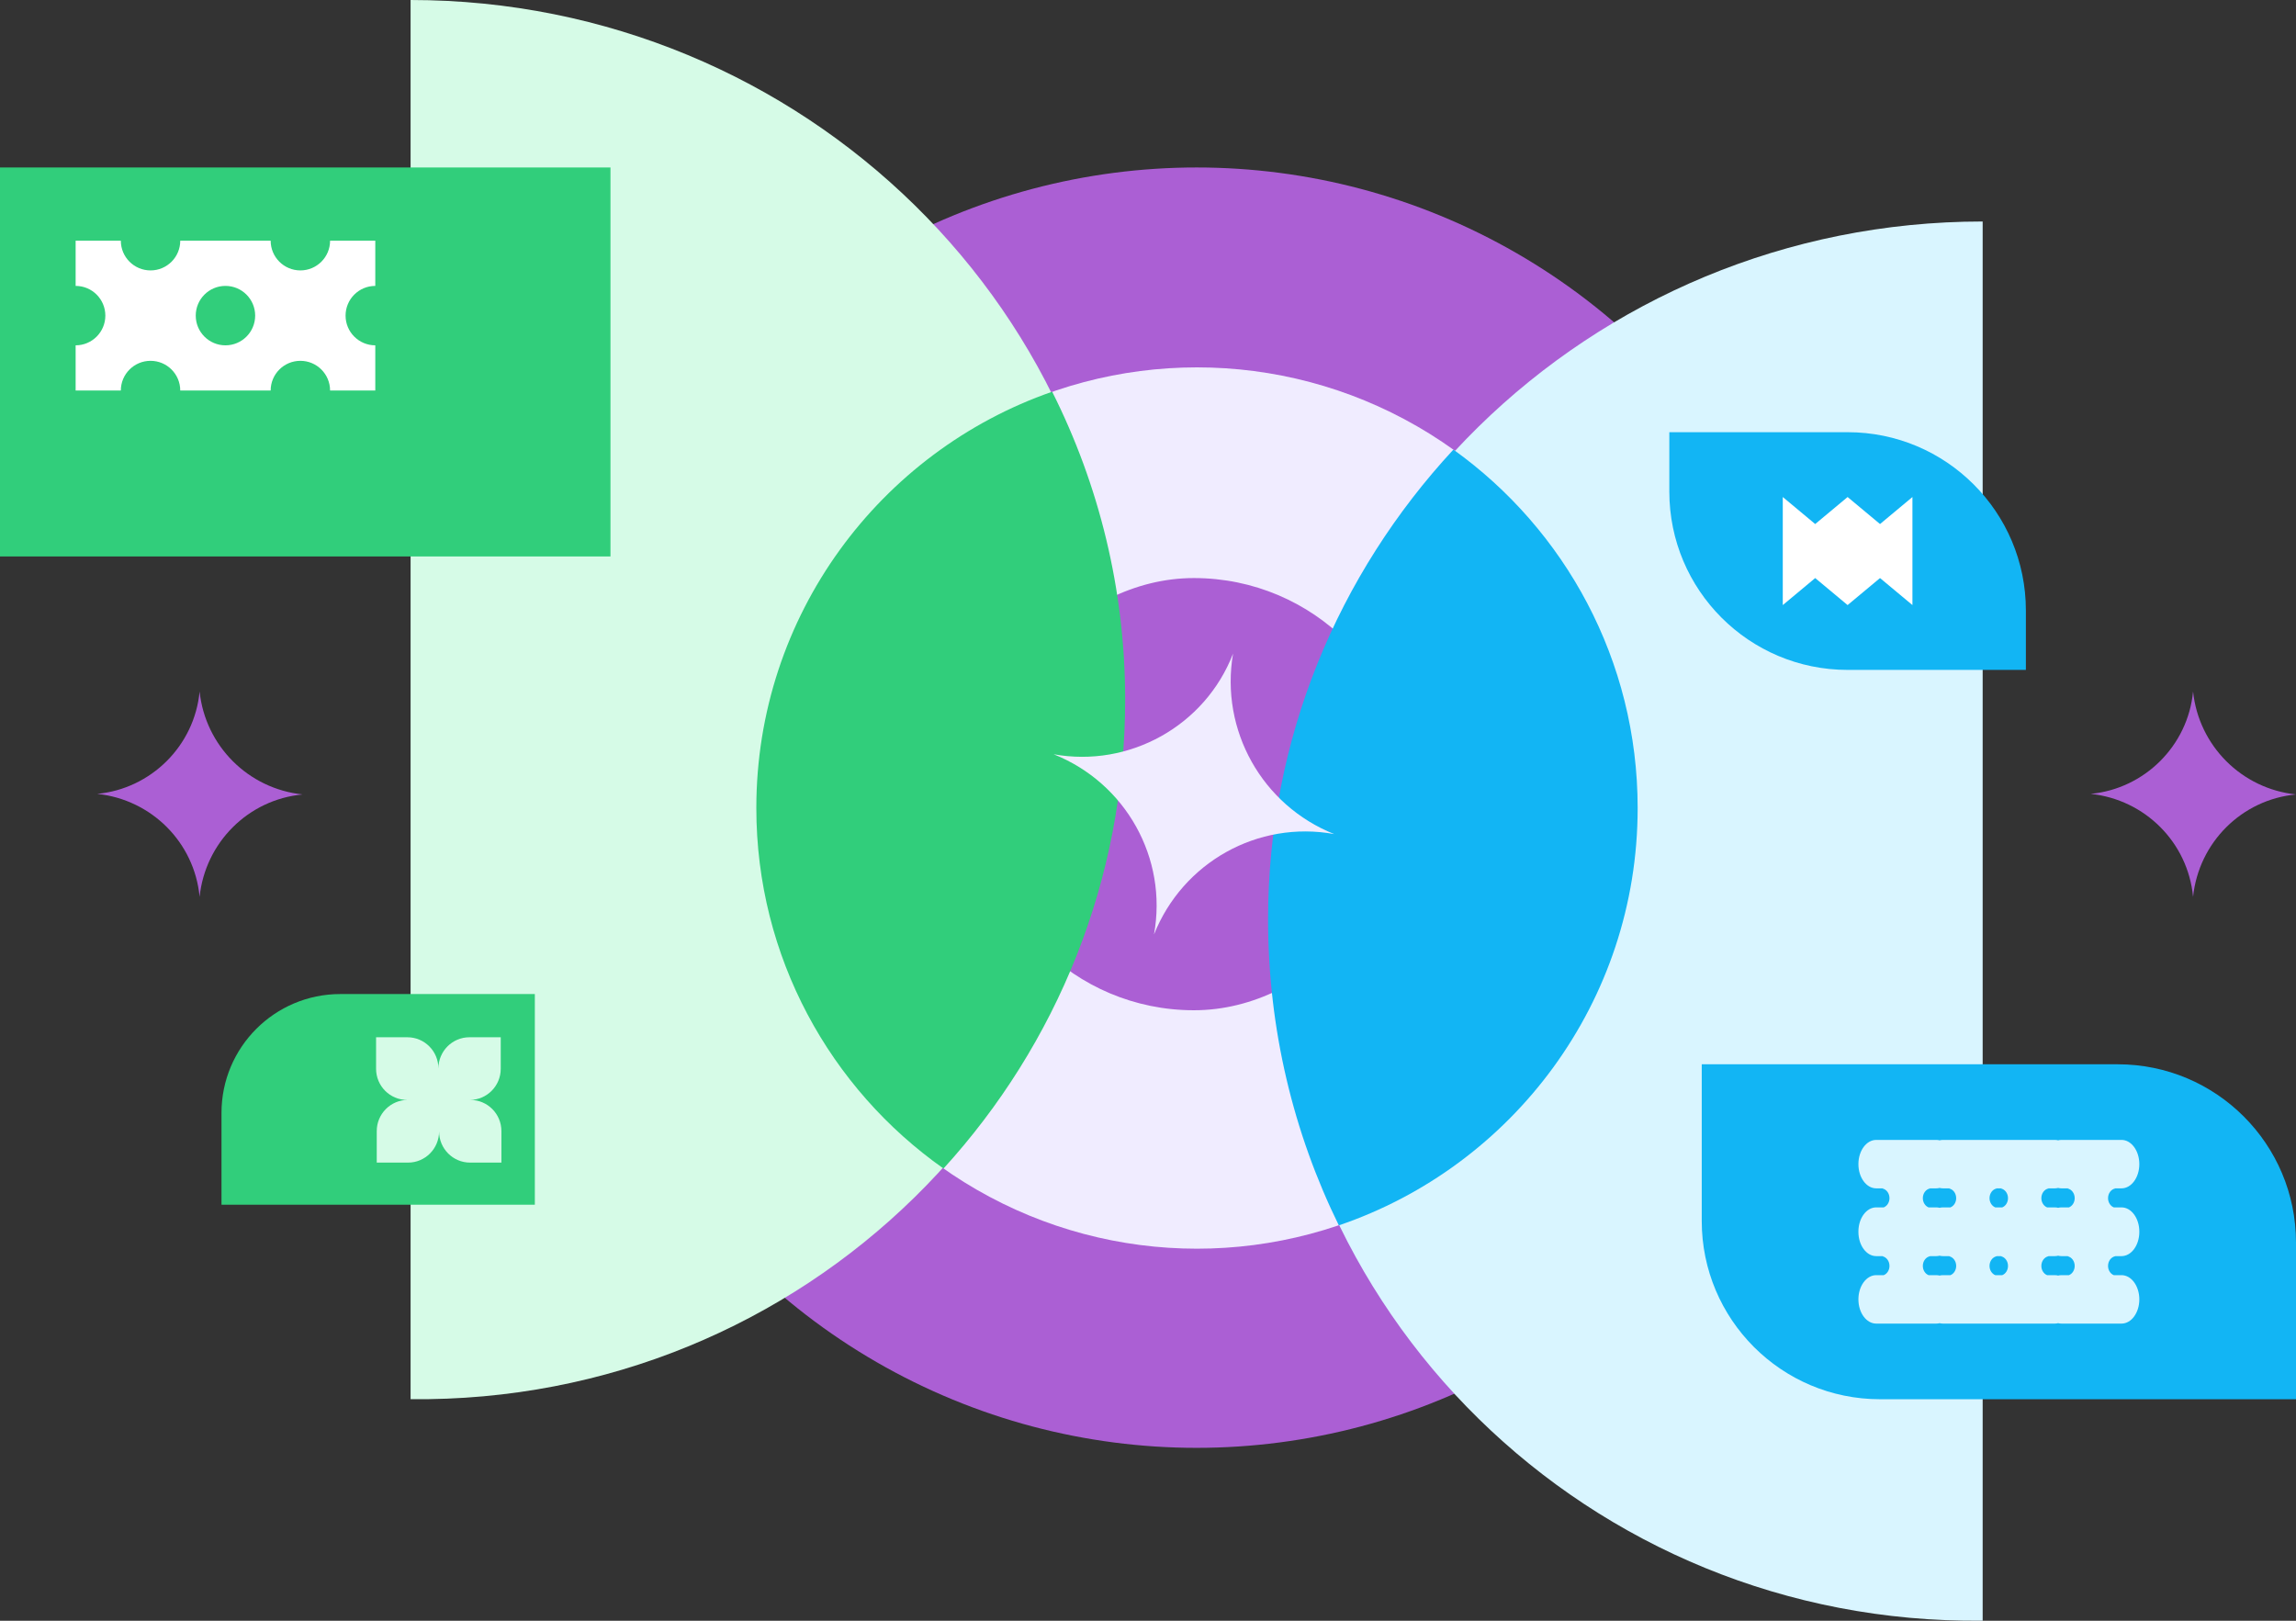 <svg width="425" height="300" viewBox="0 0 425 300" fill="none" xmlns="http://www.w3.org/2000/svg">
<rect x="0" y="0" width="425" height="300" fill="#333333" stroke="none"/>
<circle cx="221.5" cy="149.5" r="118.5" fill="#AB5FD4"/>
<circle cx="221.568" cy="149.568" r="81.568" fill="#F0ECFF"/>
<rect width="80" height="80" rx="40" transform="matrix(-1 0 0 1 261 107)" fill="#AB5FD4"/>
<path fill-rule="evenodd" clip-rule="evenodd" d="M36.947 166C38.006 155.944 45.944 148.006 56 147.053C45.944 145.994 38.006 138.056 36.947 128C35.994 138.056 27.95 145.994 18 146.947C28.056 148.006 35.994 155.944 36.947 166Z" fill="#AB5FD4"/>
<path fill-rule="evenodd" clip-rule="evenodd" d="M405.947 166C407.006 155.944 414.944 148.006 425 147.053C414.944 145.994 407.006 138.056 405.947 128C404.994 138.056 396.95 145.994 387 146.947C397.056 148.006 404.994 155.944 405.947 166Z" fill="#AB5FD4"/>
<path d="M76 -1.15398e-05L76 258.992C148.8 259.777 208 201.7 208 129.496C208 58.077 148.8 -5.17543e-06 76 -1.15398e-05Z" fill="#D6FBE7"/>
<path d="M367 41L367 299.992C294.2 300.777 235 242.7 235 170.496C235 99.077 294.2 41 367 41Z" fill="#D9F5FF"/>
<path d="M194.762 72.508C203.411 89.718 208.273 109.069 208.273 129.515C208.273 162.953 195.551 193.36 174.648 216.298C153.692 201.535 140 177.151 140 149.568C140 113.91 162.881 83.597 194.762 72.508Z" fill="#31CE7B"/>
<path d="M269.029 83.223C289.68 98.022 303.137 122.224 303.137 149.568C303.137 185.432 279.991 215.888 247.823 226.817C239.433 209.72 234.727 190.502 234.727 170.163C234.727 136.731 247.723 106.221 269.029 83.223Z" fill="#12B5F4"/>
<path d="M0 31H113V103H0V31Z" fill="#31CE7B"/>
<path d="M41 206C41 193.85 50.85 184 63 184H99V223H41V206Z" fill="#31CE7B"/>
<path d="M315 197H392C410.225 197 425 211.775 425 230V259H348C329.775 259 315 244.225 315 226V197Z" fill="#12B5F4"/>
<path d="M309 80H342C360.225 80 375 94.775 375 113V124H342C323.775 124 309 109.225 309 91V80Z" fill="#12B5F4"/>
<path d="M348 97L342 92L336 97L330 92V102H330V112L336 107L342 112L348 107L354 112V92L348 97Z" fill="white"/>
<path d="M87.073 203.6H86.95C90.12 203.6 92.69 201.016 92.69 197.829V192H86.892C83.722 192 81.152 194.584 81.152 197.771C81.152 194.584 78.582 192 75.411 192H69.613V197.829C69.613 201.016 72.183 203.6 75.353 203.6H75.477C72.307 203.6 69.737 206.184 69.737 209.371V215.2H75.535C78.705 215.2 81.275 212.616 81.275 209.429C81.275 212.616 83.845 215.2 87.015 215.2H92.813V209.371C92.813 206.184 90.243 203.6 87.073 203.6Z" fill="#D6FBE7"/>
<path d="M358.419 211C358.628 211 358.832 211.028 359.03 211.078C359.229 211.027 359.433 211 359.643 211H380.358C380.567 211 380.771 211.027 380.969 211.077C381.167 211.027 381.371 211 381.58 211H392.704C394.524 211 395.999 213.007 395.999 215.482C395.999 217.958 394.524 219.965 392.704 219.965H391.312C391.394 219.965 391.475 219.972 391.555 219.986C390.793 220.12 390.209 220.871 390.209 221.778C390.209 222.569 390.653 223.241 391.271 223.489H392.704C394.524 223.489 395.999 225.497 395.999 227.973C395.999 227.982 395.998 227.991 395.998 228C395.998 228.009 395.999 228.018 395.999 228.027C395.999 230.503 394.524 232.51 392.704 232.51H391.312C391.394 232.51 391.475 232.517 391.555 232.531C390.793 232.665 390.209 233.416 390.209 234.323C390.209 235.114 390.653 235.786 391.271 236.034H392.704C394.524 236.034 395.999 238.042 395.999 240.518C395.999 242.993 394.524 245 392.704 245H381.58C381.371 245 381.167 244.972 380.969 244.922C380.771 244.972 380.567 245 380.358 245H359.643C359.433 245 359.229 244.972 359.03 244.921C358.832 244.972 358.628 245 358.419 245H347.295C345.475 245 344 242.993 344 240.518C344 238.042 345.475 236.034 347.295 236.034H348.688C349.307 235.787 349.751 235.114 349.751 234.323C349.751 233.432 349.187 232.691 348.444 232.539C348.536 232.52 348.63 232.51 348.727 232.51H347.295C345.475 232.51 344 230.503 344 228.027C344 228.018 344.001 228.009 344.001 228C344.001 227.991 344 227.982 344 227.973C344 225.497 345.475 223.489 347.295 223.489H348.688C349.307 223.242 349.751 222.57 349.751 221.778C349.751 220.887 349.187 220.146 348.444 219.994C348.536 219.975 348.63 219.965 348.727 219.965H347.295C345.475 219.965 344 217.958 344 215.482C344 213.007 345.475 211 347.295 211H358.419ZM359.03 232.431C358.832 232.481 358.628 232.51 358.419 232.51H357.026C357.109 232.51 357.19 232.517 357.27 232.531C356.508 232.665 355.924 233.416 355.924 234.323C355.924 235.114 356.368 235.786 356.986 236.034H358.419C358.628 236.034 358.832 236.062 359.03 236.112C359.229 236.062 359.433 236.034 359.643 236.034H361.035C361.654 235.787 362.099 235.114 362.099 234.323C362.098 233.432 361.535 232.691 360.792 232.539C360.884 232.52 360.978 232.51 361.074 232.51H359.643C359.433 232.51 359.229 232.481 359.03 232.431ZM380.969 232.432C380.771 232.482 380.567 232.51 380.358 232.51H378.966C379.049 232.51 379.13 232.517 379.209 232.531C378.447 232.665 377.863 233.416 377.863 234.323C377.863 235.114 378.307 235.786 378.925 236.034H380.358C380.567 236.034 380.771 236.062 380.969 236.112C381.167 236.062 381.371 236.034 381.58 236.034H382.973C383.592 235.787 384.036 235.114 384.036 234.323C384.036 233.432 383.472 232.691 382.729 232.539C382.821 232.52 382.916 232.51 383.012 232.51H381.58C381.371 232.51 381.167 232.482 380.969 232.432ZM369.374 232.51C369.457 232.51 369.538 232.517 369.617 232.531C368.855 232.665 368.272 233.416 368.271 234.323C368.271 235.114 368.716 235.786 369.334 236.034H370.626C371.245 235.787 371.69 235.115 371.69 234.323C371.69 233.432 371.126 232.691 370.383 232.539C370.474 232.52 370.569 232.51 370.665 232.51H369.374ZM359.03 219.886C358.832 219.936 358.628 219.965 358.419 219.965H357.026C357.109 219.965 357.19 219.972 357.27 219.986C356.508 220.12 355.924 220.871 355.924 221.778C355.924 222.569 356.368 223.241 356.986 223.489H358.419C358.628 223.489 358.832 223.517 359.03 223.567C359.229 223.517 359.433 223.489 359.643 223.489H361.035C361.654 223.242 362.099 222.57 362.099 221.778C362.098 220.887 361.535 220.146 360.792 219.994C360.883 219.975 360.978 219.965 361.074 219.965H359.643C359.433 219.965 359.229 219.937 359.03 219.886ZM380.969 219.887C380.771 219.937 380.567 219.965 380.358 219.965H378.966C379.049 219.965 379.13 219.972 379.209 219.986C378.447 220.12 377.863 220.871 377.863 221.778C377.863 222.569 378.307 223.241 378.925 223.489H380.358C380.567 223.489 380.771 223.517 380.969 223.567C381.167 223.517 381.371 223.489 381.58 223.489H382.973C383.592 223.242 384.036 222.57 384.036 221.778C384.036 220.887 383.472 220.146 382.729 219.994C382.821 219.975 382.916 219.965 383.012 219.965H381.58C381.371 219.965 381.167 219.937 380.969 219.887ZM369.374 219.965C369.457 219.965 369.538 219.972 369.617 219.986C368.855 220.12 368.272 220.871 368.271 221.778C368.271 222.569 368.716 223.241 369.334 223.489H370.626C371.245 223.242 371.69 222.57 371.69 221.778C371.69 220.887 371.126 220.146 370.383 219.994C370.474 219.975 370.569 219.965 370.665 219.965H369.374Z" fill="#D9F5FF"/>
<path d="M22.366 44.555C22.366 47.592 24.829 50.054 27.866 50.055C30.904 50.055 33.366 47.592 33.366 44.555H50.1C50.1 47.592 52.562 50.054 55.6 50.055C58.637 50.055 61.1 47.592 61.1 44.555H69.467V52.922C66.429 52.922 63.967 55.384 63.967 58.421C63.967 61.458 66.429 63.921 69.467 63.921V72.288H61.1C61.1 69.251 58.637 66.788 55.6 66.788C52.562 66.788 50.1 69.251 50.1 72.288H33.366C33.366 69.251 30.904 66.788 27.866 66.788C24.829 66.788 22.366 69.251 22.366 72.288H14V63.921C17.037 63.921 19.5 61.458 19.5 58.421C19.5 55.384 17.037 52.921 14 52.921V44.555H22.366ZM41.733 52.921C38.696 52.921 36.234 55.384 36.233 58.421C36.233 61.458 38.696 63.921 41.733 63.921C44.771 63.921 47.233 61.458 47.233 58.421C47.233 55.384 44.771 52.921 41.733 52.921Z" fill="white"/>
<path fill-rule="evenodd" clip-rule="evenodd" d="M213.611 172.97C218.931 159.623 232.847 151.82 246.969 154.388C233.621 149.069 225.818 135.153 228.242 120.99C223.067 134.379 209.007 142.141 195.029 139.613C208.377 144.933 216.18 158.848 213.611 172.97Z" fill="#F0ECFF"/>
</svg>
